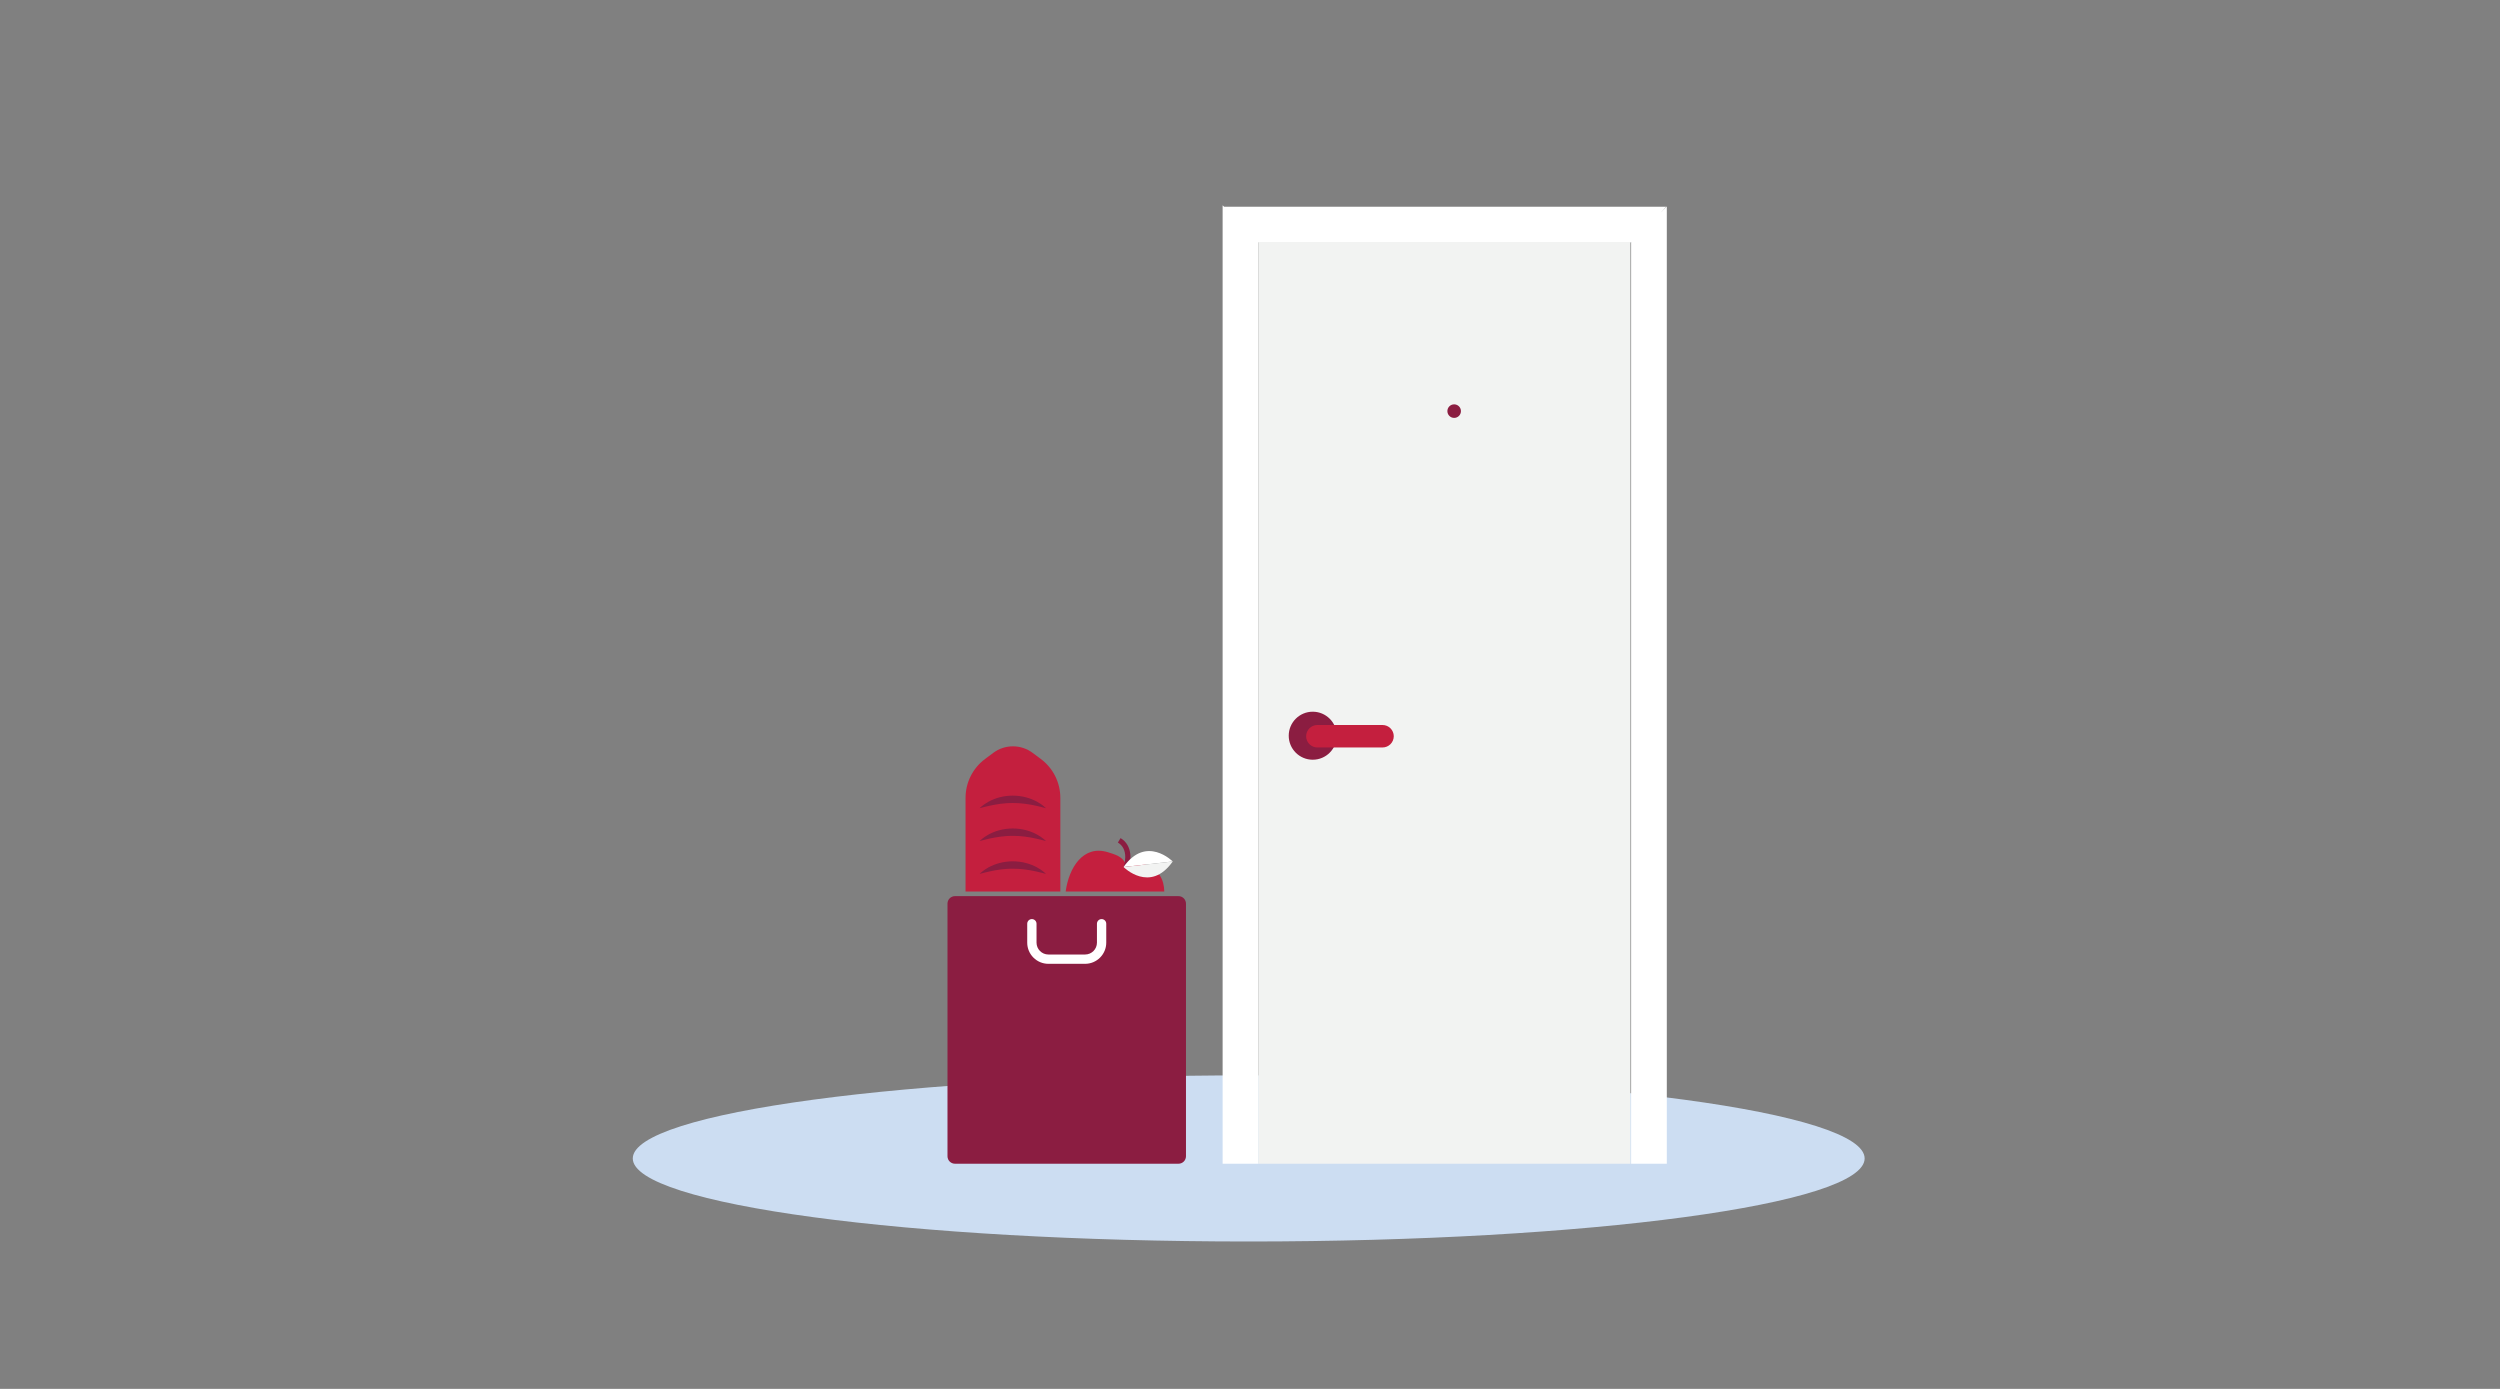 <?xml version="1.0" encoding="UTF-8"?>
<svg width="450px" height="250px" viewBox="0 0 450 250" version="1.1" xmlns="http://www.w3.org/2000/svg" xmlns:xlink="http://www.w3.org/1999/xlink">
    <rect x="0" y="0" width="450" height="250" fill="#808080" stroke="none"/>
    <!-- Generator: Sketch 63.1 (92452) - https://sketch.com -->
    <title>Illustrations/Blue/Objects/contactless-delivery-450x250</title>
    <desc>Created with Sketch.</desc>
    <g id="Illustrations/Blue/Objects/contactless-delivery-450x250" stroke="none" stroke-width="1" fill="none" fill-rule="evenodd">
        <path d="M335.635,208.519 C335.635,200.261 285.998,193.567 224.767,193.567 C163.536,193.567 113.899,200.261 113.899,208.519 C113.899,216.776 163.536,223.47 224.767,223.47 C285.998,223.47 335.635,216.776 335.635,208.519" id="Fill-2" fill="#CCDDF2"></path>
        <polygon id="Fill-4" fill="#FFFFFF" points="298.883 38.312 299.903 37.208 220.341 37.208 220.072 36.96 220.072 209.471 226.498 209.471 226.498 43.633 293.652 43.633 293.6 43.685 293.6 209.471 300.026 209.471 300.026 37.149"></polygon>
        <polyline id="Fill-6" fill="#F2F3F2" points="293.477 209.471 293.477 99.132 293.477 43.559 226.498 43.559 226.498 168.375 226.498 209.471"></polyline>
        <path d="M240.615,132.428 C240.615,134.815 238.68,136.75 236.294,136.75 C233.906,136.75 231.971,134.815 231.971,132.428 C231.971,130.041 233.906,128.107 236.294,128.107 C238.68,128.107 240.615,130.041 240.615,132.428" id="Fill-8" fill="#8B1D41"></path>
        <path d="M248.856,134.545 L237.127,134.545 C236.015,134.545 235.106,133.635 235.106,132.523 C235.106,131.41 236.015,130.5 237.127,130.5 L248.856,130.5 C249.968,130.5 250.878,131.41 250.878,132.523 C250.878,133.635 249.968,134.545 248.856,134.545" id="Fill-10" fill="#C41F3E"></path>
        <path d="M262.969,74.002 C262.969,74.676 262.422,75.223 261.748,75.223 C261.074,75.223 260.529,74.676 260.529,74.002 C260.529,73.328 261.074,72.782 261.748,72.782 C262.422,72.782 262.969,73.328 262.969,74.002" id="Fill-12" fill="#8B1D41"></path>
        <path d="M187.353,136.619 L185.863,135.51 C183.766,133.948 180.893,133.948 178.796,135.51 L177.306,136.619 C175.1,138.263 173.799,140.852 173.799,143.604 L173.799,160.48 L190.86,160.48 L190.86,143.604 C190.86,140.852 189.56,138.263 187.353,136.619" id="Fill-14" fill="#C41F3E"></path>
        <path d="M188.273,145.471 C188.273,145.471 188.224,145.46 188.131,145.439 C188.041,145.416 187.908,145.381 187.738,145.338 C187.572,145.296 187.37,145.245 187.138,145.188 C186.908,145.131 186.649,145.071 186.369,145.008 C186.088,144.951 185.787,144.886 185.467,144.831 C185.15,144.77 184.813,144.726 184.467,144.678 C184.122,144.635 183.764,144.603 183.402,144.576 C183.039,144.556 182.67,144.541 182.302,144.542 C182.131,144.544 181.91,144.542 181.745,144.552 C181.563,144.56 181.382,144.57 181.203,144.577 C180.84,144.607 180.483,144.636 180.136,144.679 C179.792,144.726 179.455,144.773 179.137,144.833 C178.818,144.887 178.517,144.951 178.236,145.011 C177.956,145.072 177.697,145.133 177.466,145.189 C177.234,145.246 177.032,145.298 176.865,145.339 C176.696,145.381 176.563,145.416 176.472,145.44 C176.38,145.46 176.331,145.471 176.331,145.471 C176.331,145.471 176.368,145.438 176.436,145.371 C176.507,145.31 176.606,145.208 176.746,145.102 C176.882,144.992 177.052,144.859 177.255,144.72 C177.46,144.581 177.697,144.435 177.963,144.287 C178.233,144.145 178.531,143.999 178.857,143.869 C179.182,143.737 179.536,143.62 179.908,143.52 C180.28,143.423 180.672,143.344 181.075,143.291 C181.276,143.269 181.477,143.24 181.69,143.232 C181.913,143.218 182.083,143.215 182.302,143.21 C182.714,143.216 183.127,143.238 183.53,143.292 C183.932,143.346 184.324,143.423 184.696,143.523 C185.068,143.623 185.421,143.738 185.747,143.871 C186.073,144 186.371,144.148 186.64,144.288 C186.907,144.436 187.144,144.583 187.348,144.72 C187.551,144.859 187.721,144.993 187.86,145.103 C188.001,145.209 188.096,145.31 188.168,145.371 C188.237,145.438 188.273,145.471 188.273,145.471" id="Fill-16" fill="#8B1D41"></path>
        <path d="M188.273,151.384 C188.273,151.384 188.224,151.372 188.131,151.351 C188.041,151.327 187.908,151.293 187.738,151.25 C187.572,151.208 187.37,151.157 187.138,151.1 C186.908,151.044 186.649,150.983 186.369,150.921 C186.088,150.862 185.787,150.797 185.467,150.743 C185.15,150.683 184.813,150.637 184.467,150.59 C184.122,150.547 183.764,150.516 183.402,150.488 C183.039,150.468 182.67,150.453 182.302,150.454 C182.131,150.457 181.91,150.454 181.745,150.464 C181.563,150.473 181.382,150.481 181.203,150.489 C180.84,150.519 180.483,150.547 180.136,150.592 C179.792,150.639 179.455,150.685 179.137,150.745 C178.818,150.799 178.517,150.863 178.236,150.922 C177.956,150.985 177.697,151.045 177.466,151.101 C177.234,151.159 177.032,151.209 176.865,151.251 C176.696,151.294 176.563,151.328 176.472,151.351 C176.38,151.372 176.331,151.384 176.331,151.384 C176.331,151.384 176.368,151.349 176.436,151.283 C176.507,151.223 176.606,151.121 176.746,151.015 C176.882,150.903 177.052,150.771 177.255,150.631 C177.46,150.493 177.697,150.347 177.963,150.199 C178.233,150.058 178.531,149.911 178.857,149.781 C179.182,149.649 179.536,149.533 179.908,149.433 C180.28,149.334 180.672,149.256 181.075,149.203 C181.276,149.182 181.477,149.153 181.69,149.145 C181.913,149.129 182.083,149.128 182.302,149.122 C182.714,149.129 183.127,149.151 183.53,149.204 C183.932,149.259 184.324,149.335 184.696,149.435 C185.068,149.535 185.421,149.651 185.747,149.783 C186.073,149.913 186.371,150.06 186.64,150.201 C186.907,150.349 187.144,150.494 187.348,150.633 C187.551,150.772 187.721,150.905 187.86,151.016 C188.001,151.122 188.096,151.223 188.168,151.284 C188.237,151.349 188.273,151.384 188.273,151.384" id="Fill-18" fill="#8B1D41"></path>
        <path d="M188.273,157.296 C188.273,157.296 188.224,157.284 188.131,157.263 C188.041,157.239 187.908,157.205 187.738,157.161 C187.572,157.12 187.37,157.069 187.138,157.012 C186.908,156.956 186.649,156.895 186.369,156.832 C186.088,156.774 185.787,156.709 185.467,156.654 C185.15,156.595 184.813,156.549 184.467,156.502 C184.122,156.458 183.764,156.428 183.402,156.4 C183.039,156.38 182.67,156.364 182.302,156.366 C182.131,156.368 181.91,156.366 181.745,156.376 C181.563,156.384 181.382,156.393 181.203,156.4 C180.84,156.43 180.483,156.459 180.136,156.504 C179.792,156.551 179.455,156.597 179.137,156.656 C178.818,156.711 178.517,156.775 178.236,156.834 C177.956,156.897 177.697,156.957 177.466,157.013 C177.234,157.07 177.032,157.121 176.865,157.163 C176.696,157.206 176.563,157.239 176.472,157.263 C176.38,157.284 176.331,157.296 176.331,157.296 C176.331,157.296 176.368,157.261 176.436,157.195 C176.507,157.134 176.606,157.032 176.746,156.927 C176.882,156.815 177.052,156.683 177.255,156.543 C177.46,156.405 177.697,156.259 177.963,156.111 C178.233,155.97 178.531,155.823 178.857,155.693 C179.182,155.561 179.536,155.445 179.908,155.345 C180.28,155.246 180.672,155.168 181.075,155.115 C181.276,155.094 181.477,155.065 181.69,155.057 C181.913,155.041 182.083,155.04 182.302,155.034 C182.714,155.04 183.127,155.063 183.53,155.116 C183.932,155.17 184.324,155.247 184.696,155.347 C185.068,155.447 185.421,155.563 185.747,155.695 C186.073,155.824 186.371,155.971 186.64,156.113 C186.907,156.26 187.144,156.406 187.348,156.544 C187.551,156.684 187.721,156.816 187.86,156.928 C188.001,157.034 188.096,157.134 188.168,157.195 C188.237,157.261 188.273,157.296 188.273,157.296" id="Fill-20" fill="#8B1D41"></path>
        <path d="M202.528,155.31 C201.942,154.167 200.739,153.804 199.414,153.397 C194.992,152.037 192.403,156.161 191.818,160.48 L209.569,160.48 C209.547,158.321 208.547,156.45 206.17,155.622 C204.86,155.167 203.678,154.74 202.528,155.31" id="Fill-22" fill="#C41F3E"></path>
        <path d="M203.108,156.396 L202.231,156.062 C202.235,156.054 202.537,155.245 202.544,154.284 C202.552,153.078 202.106,152.195 201.217,151.659 L201.702,150.856 C203.965,152.221 203.611,155.077 203.108,156.396" id="Fill-24" fill="#8B1D41"></path>
        <path d="M211.093,155.062 C211.093,155.062 206.319,150.249 202.236,156.064 L211.093,155.062 Z" id="Fill-26" fill="#FFFFFF"></path>
        <path d="M202.236,156.064 C202.236,156.064 207.01,160.877 211.093,155.062 L202.236,156.064 Z" id="Fill-28" fill="#F2F3F2"></path>
        <path d="M212.126,209.471 L171.898,209.471 C171.152,209.471 170.548,208.868 170.548,208.12 L170.548,162.655 C170.548,161.909 171.152,161.304 171.898,161.304 L212.126,161.304 C212.871,161.304 213.476,161.909 213.476,162.655 L213.476,208.12 C213.476,208.868 212.871,209.471 212.126,209.471" id="Fill-30" fill="#8B1D41"></path>
        <path d="M195.316,173.487 L188.71,173.487 C186.609,173.487 184.9,171.778 184.9,169.677 L184.9,166.272 C184.9,165.81 185.275,165.435 185.738,165.435 C186.2,165.435 186.575,165.81 186.575,166.272 L186.575,169.677 C186.575,170.854 187.533,171.812 188.71,171.812 L195.316,171.812 C196.493,171.812 197.451,170.854 197.451,169.677 L197.451,166.272 C197.451,165.81 197.825,165.435 198.288,165.435 C198.751,165.435 199.126,165.81 199.126,166.272 L199.126,169.677 C199.126,171.778 197.417,173.487 195.316,173.487" id="Fill-32" fill="#FFFFFF"></path>
    </g>
</svg>
